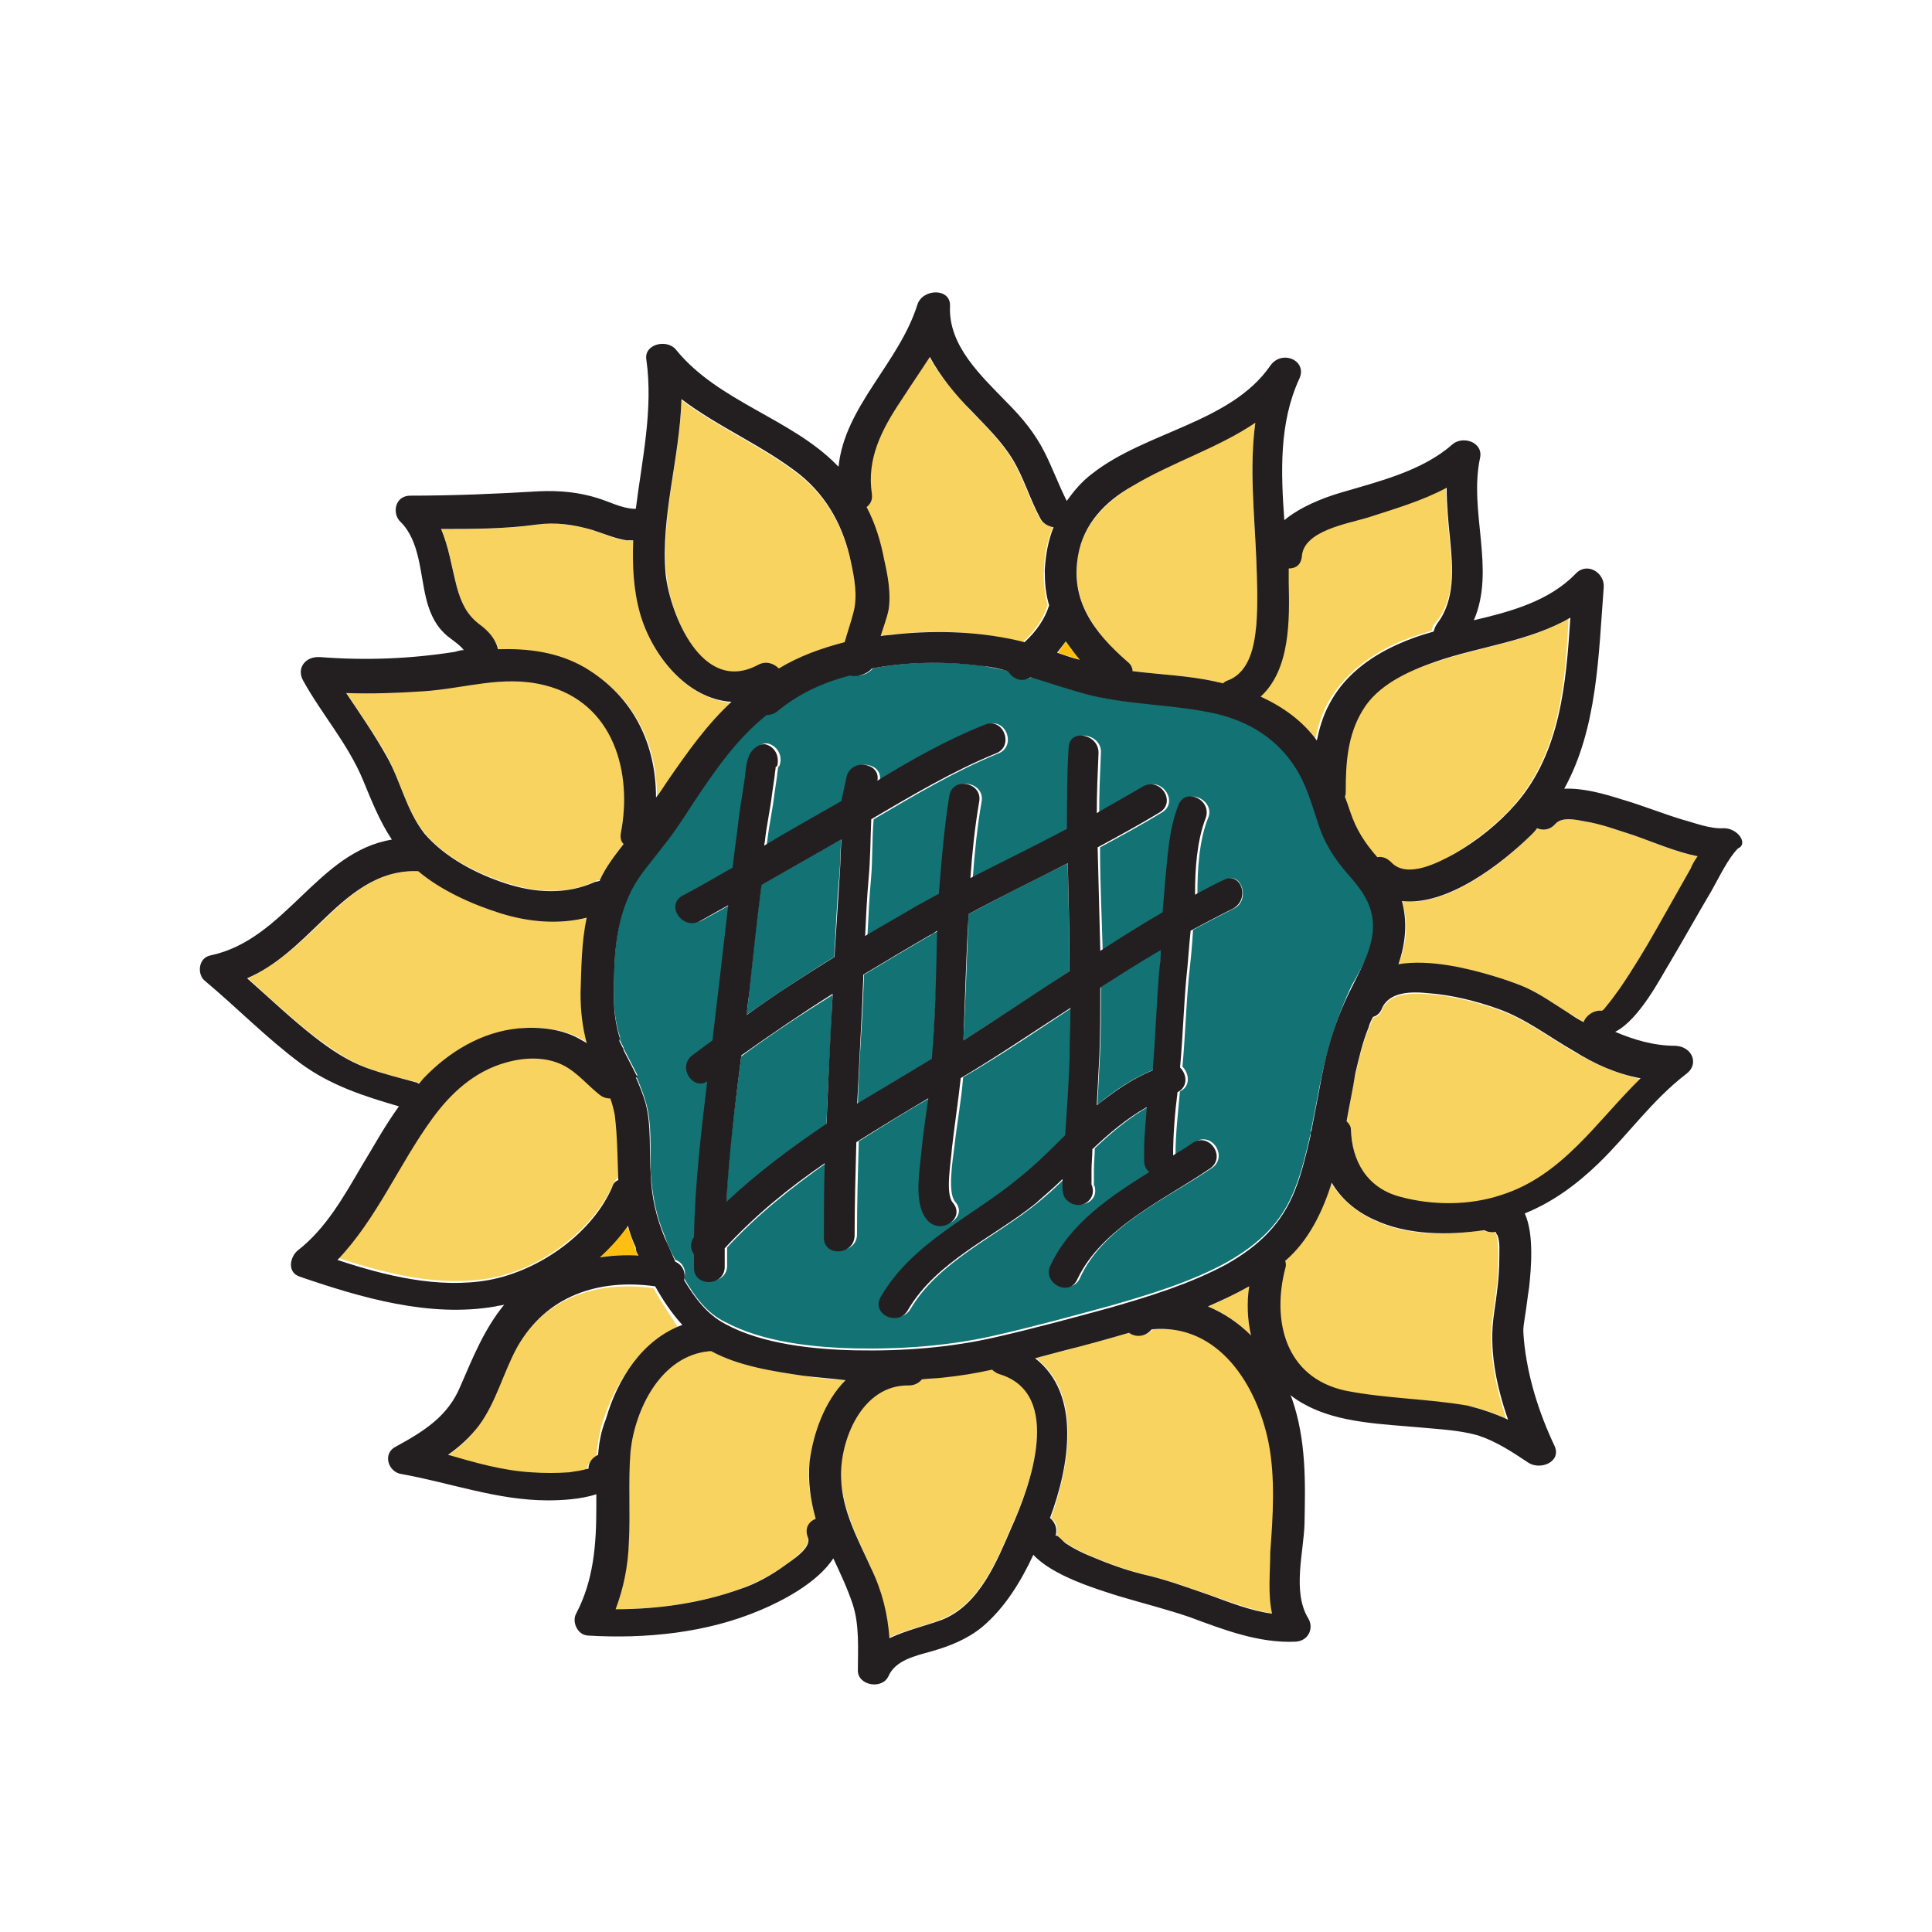 <svg xmlns="http://www.w3.org/2000/svg" width="29" height="29" viewBox="0 0 29 29" fill="none">
<path d="M11.427 13.284C11.361 13.772 11.309 14.272 11.256 14.773C11.243 14.931 11.229 15.076 11.203 15.234C11.638 14.931 12.072 14.641 12.52 14.365C12.547 13.956 12.56 13.548 12.599 13.14C12.613 12.968 12.613 12.784 12.626 12.6C12.23 12.823 11.822 13.061 11.427 13.284Z" fill="#127274"/>
<path d="M11.126 15.857C11.034 16.594 10.929 17.319 10.902 18.056C11.363 17.622 11.877 17.24 12.404 16.884C12.43 16.239 12.47 15.593 12.496 14.961C12.496 14.948 12.496 14.948 12.496 14.935C12.035 15.224 11.574 15.527 11.126 15.857Z" fill="#127274"/>
<path d="M16.026 12.958C15.526 13.208 15.025 13.459 14.538 13.722C14.512 14.354 14.498 14.986 14.459 15.619C14.999 15.276 15.526 14.934 16.053 14.578C16.053 14.038 16.04 13.498 16.026 12.958Z" fill="#127274"/>
<path d="M16.525 14.818C16.525 15.16 16.525 15.49 16.512 15.819C16.499 16.082 16.486 16.333 16.473 16.583C16.723 16.372 17 16.188 17.316 16.056C17.316 16.043 17.316 16.017 17.316 16.003C17.355 15.529 17.368 15.068 17.408 14.594C17.421 14.475 17.421 14.357 17.434 14.238C17.118 14.436 16.815 14.62 16.525 14.818Z" fill="#127274"/>
<path d="M9.532 18.727C9.493 18.621 9.453 18.516 9.414 18.398C9.295 18.569 9.15 18.727 8.992 18.872C9.19 18.845 9.374 18.832 9.572 18.845C9.559 18.806 9.545 18.766 9.532 18.727Z" fill="#FEBF10"/>
<path d="M13.97 14.037C13.628 14.235 13.299 14.433 12.969 14.63C12.969 14.749 12.956 14.88 12.956 14.999C12.93 15.526 12.89 16.04 12.877 16.567C13.246 16.343 13.615 16.119 13.997 15.895C14.036 15.262 14.062 14.617 14.089 13.972C14.036 13.998 14.01 14.011 13.97 14.037Z" fill="#127274"/>
<path d="M20.622 13.865C20.609 13.562 20.451 13.351 20.253 13.127C20.029 12.877 19.884 12.64 19.792 12.337C19.7 12.047 19.608 11.758 19.449 11.507C19.186 11.099 18.791 10.836 18.29 10.717C17.671 10.559 17.026 10.585 16.407 10.44C16.091 10.361 15.788 10.256 15.485 10.164C15.353 10.243 15.208 10.177 15.142 10.072C15.011 10.045 14.879 10.019 14.747 9.993C14.22 9.927 13.641 9.927 13.101 10.032C13.021 10.137 12.864 10.164 12.758 10.111C12.363 10.216 11.981 10.401 11.665 10.651C11.612 10.691 11.559 10.717 11.507 10.704C11.046 11.073 10.716 11.547 10.4 12.034C10.255 12.258 10.111 12.482 9.939 12.693C9.781 12.904 9.597 13.101 9.478 13.338C9.228 13.839 9.215 14.392 9.215 14.932C9.215 15.156 9.241 15.367 9.307 15.564C9.307 15.578 9.307 15.591 9.307 15.617C9.307 15.63 9.32 15.63 9.32 15.643C9.333 15.67 9.347 15.696 9.36 15.722C9.36 15.722 9.36 15.722 9.36 15.736C9.426 15.867 9.505 16.012 9.57 16.144H9.544C9.597 16.262 9.65 16.394 9.689 16.526C9.794 16.868 9.755 17.25 9.768 17.606C9.794 17.948 9.847 18.251 9.979 18.554C10.018 18.673 10.071 18.791 10.137 18.91C10.255 18.95 10.308 19.081 10.269 19.187C10.427 19.463 10.611 19.713 10.888 19.845C11.454 20.148 12.218 20.227 12.85 20.24C13.548 20.253 14.26 20.201 14.945 20.043C15.524 19.911 16.104 19.753 16.683 19.595C17.276 19.424 17.882 19.239 18.409 18.95C18.896 18.673 19.239 18.357 19.436 17.843C19.542 17.58 19.608 17.29 19.673 17.013C19.673 16.987 19.673 16.96 19.686 16.934C19.726 16.723 19.766 16.526 19.805 16.315C19.91 15.775 20.055 15.288 20.292 14.787C20.451 14.511 20.635 14.181 20.622 13.865ZM18.514 13.641C18.303 13.747 18.106 13.852 17.908 13.957C17.895 14.208 17.869 14.445 17.843 14.682C17.803 15.117 17.79 15.564 17.75 15.999V16.012C17.856 16.117 17.869 16.315 17.711 16.381C17.684 16.697 17.645 17.013 17.645 17.329C17.737 17.264 17.843 17.211 17.935 17.145C18.185 16.974 18.435 17.356 18.198 17.527C17.526 17.988 16.565 18.396 16.209 19.187C16.091 19.45 15.669 19.253 15.801 18.989C16.091 18.357 16.697 17.948 17.289 17.58C17.237 17.553 17.21 17.487 17.21 17.408V17.277C17.21 17.264 17.21 17.25 17.21 17.237C17.223 17.026 17.237 16.816 17.25 16.605C16.947 16.776 16.683 17 16.433 17.237C16.433 17.343 16.42 17.448 16.42 17.553C16.42 17.619 16.42 17.685 16.42 17.751C16.42 17.764 16.42 17.777 16.42 17.777C16.42 17.817 16.433 17.817 16.42 17.777C16.42 17.764 16.407 17.751 16.393 17.724C16.473 17.843 16.459 18.014 16.288 18.067C16.183 18.107 16.091 18.054 16.025 17.975C15.959 17.909 15.972 17.79 15.985 17.685C15.854 17.817 15.722 17.935 15.577 18.054C14.945 18.567 14.088 18.936 13.667 19.648C13.522 19.898 13.101 19.7 13.259 19.45C13.733 18.633 14.629 18.265 15.327 17.672C15.577 17.474 15.788 17.237 16.025 17.026C16.051 16.644 16.064 16.262 16.091 15.88C16.104 15.63 16.104 15.38 16.104 15.117C15.564 15.472 15.024 15.841 14.457 16.17C14.431 16.513 14.365 16.855 14.326 17.211C14.299 17.422 14.22 17.909 14.339 18.041C14.536 18.265 14.154 18.515 13.957 18.304C13.746 18.054 13.838 17.566 13.864 17.29C13.891 17.013 13.93 16.75 13.97 16.473C13.601 16.684 13.245 16.908 12.89 17.132C12.877 17.593 12.864 18.067 12.864 18.528C12.864 18.818 12.402 18.857 12.402 18.567C12.402 18.199 12.416 17.83 12.416 17.448C11.876 17.83 11.362 18.238 10.914 18.726C10.914 18.818 10.914 18.897 10.914 18.989C10.927 19.279 10.466 19.318 10.453 19.029C10.453 18.95 10.453 18.884 10.453 18.818C10.4 18.739 10.387 18.646 10.453 18.554C10.466 17.777 10.545 17 10.651 16.223C10.427 16.341 10.203 15.999 10.427 15.828C10.532 15.749 10.624 15.683 10.73 15.604C10.769 15.261 10.809 14.932 10.848 14.603C10.888 14.26 10.927 13.918 10.967 13.575C10.835 13.654 10.69 13.733 10.545 13.812C10.282 13.957 10.031 13.575 10.282 13.431C10.532 13.299 10.782 13.154 11.033 13.009C11.059 12.759 11.098 12.522 11.125 12.271C11.151 12.074 11.191 11.863 11.217 11.652C11.23 11.534 11.23 11.336 11.335 11.244C11.388 11.191 11.467 11.139 11.546 11.165C11.691 11.218 11.744 11.363 11.704 11.481C11.704 11.481 11.704 11.494 11.691 11.507C11.691 11.507 11.691 11.521 11.678 11.521C11.678 11.56 11.665 11.6 11.665 11.639C11.652 11.731 11.639 11.823 11.625 11.916C11.599 12.14 11.546 12.377 11.52 12.601C11.52 12.627 11.507 12.666 11.507 12.693C11.876 12.482 12.244 12.258 12.626 12.047C12.639 12.034 12.653 12.034 12.666 12.021C12.679 11.902 12.705 11.771 12.745 11.652C12.824 11.376 13.259 11.455 13.206 11.718C13.733 11.415 14.273 11.099 14.826 10.875C15.103 10.77 15.261 11.204 14.984 11.31C14.339 11.573 13.72 11.942 13.114 12.298C13.087 12.588 13.101 12.89 13.074 13.193C13.048 13.483 13.035 13.76 13.021 14.05C13.285 13.892 13.548 13.733 13.812 13.588C13.917 13.523 14.023 13.47 14.128 13.417C14.154 12.917 14.207 12.416 14.286 11.942C14.339 11.652 14.787 11.745 14.734 12.034C14.668 12.416 14.629 12.798 14.602 13.18C15.076 12.93 15.564 12.693 16.051 12.443C16.051 12.034 16.051 11.626 16.077 11.218C16.091 10.928 16.552 11.02 16.525 11.31C16.512 11.613 16.499 11.902 16.499 12.206C16.723 12.087 16.96 11.955 17.184 11.81C17.434 11.652 17.698 12.034 17.447 12.192C17.144 12.377 16.828 12.548 16.512 12.719C16.512 13.246 16.538 13.76 16.552 14.274C16.855 14.076 17.171 13.878 17.487 13.694C17.5 13.536 17.5 13.378 17.526 13.22C17.566 12.838 17.579 12.443 17.724 12.087C17.829 11.81 18.251 12.021 18.132 12.284C18 12.614 17.974 13.049 17.974 13.404C17.974 13.417 17.974 13.417 17.974 13.431C18.119 13.351 18.264 13.272 18.409 13.207C18.633 13.075 18.778 13.523 18.514 13.641Z" fill="#127274"/>
<path d="M18.754 19.309C18.556 19.414 18.359 19.519 18.135 19.611C18.372 19.704 18.596 19.862 18.78 20.046C18.727 19.809 18.714 19.559 18.754 19.309Z" fill="#F9D35F"/>
<path d="M21.757 8.097C21.73 7.834 21.704 7.57 21.704 7.307C21.335 7.504 20.94 7.623 20.519 7.754C20.216 7.86 19.557 7.965 19.531 8.334C19.517 8.453 19.439 8.518 19.333 8.518C19.333 8.584 19.333 8.65 19.333 8.729C19.346 9.296 19.36 10.046 18.898 10.442C19.228 10.6 19.517 10.81 19.741 11.1C19.781 10.916 19.834 10.731 19.926 10.56C20.15 10.152 20.519 9.862 20.94 9.664C21.111 9.585 21.309 9.52 21.493 9.467C21.493 9.427 21.506 9.388 21.546 9.348C21.849 8.993 21.796 8.505 21.757 8.097Z" fill="#F9D35F"/>
<path d="M18.856 8.387C18.829 7.716 18.75 7.017 18.843 6.346C18.276 6.715 17.591 6.925 16.998 7.294C16.59 7.544 16.261 7.874 16.182 8.335C16.076 9.006 16.406 9.481 16.919 9.928C16.972 9.968 16.998 10.021 16.998 10.073C17.407 10.126 17.841 10.139 18.25 10.231C18.276 10.245 18.316 10.245 18.355 10.258C18.381 10.231 18.408 10.218 18.447 10.205C18.777 10.086 18.843 9.678 18.856 9.388C18.882 9.059 18.869 8.717 18.856 8.387Z" fill="#F9D35F"/>
<path d="M11.68 11.523C11.693 11.51 11.693 11.497 11.693 11.497C11.693 11.497 11.68 11.497 11.68 11.523Z" fill="#FEBF10"/>
<path d="M21.53 9.945C21.108 10.076 20.661 10.3 20.424 10.682C20.2 11.051 20.173 11.46 20.173 11.881C20.173 11.907 20.173 11.947 20.16 11.973C20.186 12.052 20.213 12.118 20.239 12.197C20.331 12.474 20.463 12.671 20.648 12.882C20.727 12.882 20.806 12.895 20.858 12.961C21.095 13.225 21.583 12.974 21.807 12.829C22.149 12.619 22.478 12.368 22.729 12.079C23.414 11.288 23.493 10.261 23.545 9.286C22.966 9.629 22.202 9.708 21.53 9.945Z" fill="#F9D35F"/>
<path d="M15.998 9.625C15.958 9.691 15.918 9.744 15.879 9.796C15.998 9.836 16.103 9.875 16.221 9.902C16.129 9.809 16.063 9.717 15.998 9.625Z" fill="#FEBF10"/>
<path d="M15.671 8.557C15.671 8.333 15.724 8.109 15.803 7.912C15.724 7.899 15.645 7.859 15.606 7.78C15.447 7.49 15.355 7.161 15.184 6.884C15.013 6.608 14.789 6.397 14.565 6.16C14.341 5.91 14.104 5.646 13.946 5.356C13.814 5.58 13.669 5.791 13.511 6.015C13.222 6.45 12.998 6.884 13.077 7.411C13.09 7.503 13.05 7.569 12.984 7.609C13.103 7.859 13.195 8.123 13.248 8.399C13.287 8.636 13.353 8.913 13.314 9.15C13.287 9.282 13.235 9.413 13.195 9.545C13.274 9.532 13.353 9.532 13.419 9.519C14.065 9.453 14.723 9.479 15.355 9.637C15.527 9.479 15.658 9.295 15.724 9.084C15.685 8.926 15.658 8.742 15.671 8.557Z" fill="#F9D35F"/>
<path d="M14.995 20.613C14.956 20.6 14.916 20.573 14.89 20.547C14.653 20.6 14.416 20.639 14.166 20.665C14.06 20.679 13.942 20.692 13.836 20.692C13.81 20.758 13.744 20.797 13.639 20.784C12.928 20.771 12.598 21.614 12.624 22.18C12.651 22.668 12.875 23.089 13.072 23.524C13.23 23.879 13.309 24.222 13.349 24.578C13.599 24.459 13.889 24.406 14.139 24.301C14.706 24.077 14.969 23.405 15.18 22.918C15.457 22.325 15.97 20.916 14.995 20.613Z" fill="#F9D35F"/>
<path d="M12.151 21.941C12.204 21.519 12.375 21.045 12.691 20.716C12.48 20.703 12.27 20.69 12.059 20.65C11.611 20.584 11.084 20.505 10.676 20.281C10.663 20.281 10.663 20.281 10.65 20.281C9.899 20.347 9.53 21.177 9.464 21.783C9.411 22.244 9.464 22.705 9.438 23.166C9.411 23.508 9.359 23.838 9.24 24.154C9.872 24.154 10.518 24.062 11.111 23.851C11.348 23.759 11.585 23.64 11.782 23.495C11.888 23.416 12.178 23.219 12.125 23.074C12.072 22.942 12.151 22.85 12.243 22.797C12.164 22.52 12.112 22.231 12.151 21.941Z" fill="#F9D35F"/>
<path d="M23.628 15.791C23.259 15.58 22.904 15.304 22.495 15.159C22.153 15.04 21.797 14.948 21.442 14.922C21.192 14.909 20.849 14.895 20.744 15.159C20.717 15.238 20.665 15.264 20.612 15.277C20.586 15.33 20.572 15.383 20.546 15.435C20.454 15.659 20.401 15.883 20.349 16.12C20.296 16.358 20.256 16.595 20.217 16.845C20.256 16.884 20.283 16.924 20.283 16.977C20.296 17.438 20.52 17.846 21.02 17.978C21.494 18.109 22.061 18.096 22.535 17.951C23.47 17.648 23.984 16.845 24.629 16.199C24.274 16.12 23.945 15.976 23.628 15.791Z" fill="#F9D35F"/>
<path d="M19.081 23.298C19.12 22.758 19.16 22.179 19.055 21.652C18.883 20.809 18.317 19.86 17.303 19.953C17.29 19.966 17.29 19.979 17.276 19.979C17.184 20.071 17.052 20.071 16.96 20.005C16.644 20.097 16.315 20.176 15.999 20.269C15.841 20.308 15.696 20.348 15.551 20.387C16.249 20.927 16.051 22.007 15.775 22.785C15.854 22.85 15.893 22.942 15.854 23.061C15.867 23.022 15.972 23.153 16.012 23.166C16.13 23.245 16.262 23.311 16.394 23.364C16.644 23.469 16.894 23.562 17.158 23.628C17.513 23.706 17.829 23.825 18.172 23.944C18.475 24.049 18.791 24.168 19.107 24.22C19.028 23.917 19.068 23.601 19.081 23.298Z" fill="#F9D35F"/>
<path d="M22.411 19.718C22.451 19.454 22.49 19.177 22.49 18.901C22.49 18.782 22.49 18.651 22.464 18.545C22.464 18.532 22.451 18.506 22.438 18.492C22.372 18.506 22.319 18.492 22.267 18.466C21.727 18.545 21.107 18.558 20.607 18.308C20.33 18.176 20.119 17.979 19.975 17.755C19.843 18.19 19.632 18.624 19.276 18.927C19.29 18.953 19.29 19.006 19.276 19.046C19.079 19.797 19.263 20.679 20.185 20.877C20.791 21.008 21.41 20.995 22.016 21.101C22.227 21.14 22.425 21.206 22.609 21.298C22.438 20.784 22.332 20.244 22.411 19.718Z" fill="#F9D35F"/>
<path d="M12.772 8.444C12.667 7.943 12.43 7.482 12.008 7.14C11.455 6.705 10.784 6.428 10.23 6.007C10.204 6.889 9.914 7.759 10.006 8.654C10.072 9.234 10.546 10.459 11.389 10.011C11.508 9.945 11.64 9.985 11.706 10.064C12.008 9.879 12.351 9.761 12.693 9.669C12.733 9.511 12.786 9.379 12.825 9.221C12.878 8.957 12.825 8.694 12.772 8.444Z" fill="#F9D35F"/>
<path d="M24.522 12.538C24.272 12.459 24.035 12.367 23.771 12.328C23.64 12.301 23.442 12.262 23.35 12.367C23.271 12.459 23.166 12.472 23.073 12.433C23.047 12.459 23.008 12.499 22.981 12.538C22.547 12.96 21.73 13.618 21.045 13.526C21.137 13.829 21.124 14.145 20.992 14.475C21.466 14.409 22.046 14.54 22.402 14.646C22.56 14.698 22.731 14.751 22.889 14.817C23.113 14.909 23.324 15.067 23.534 15.199C23.613 15.239 23.692 15.291 23.771 15.344C23.811 15.239 23.93 15.159 24.048 15.173C24.061 15.159 24.061 15.159 24.101 15.12C24.18 15.041 24.259 14.949 24.311 14.843C24.509 14.553 24.694 14.251 24.865 13.948C25.036 13.645 25.207 13.342 25.378 13.039C25.405 12.986 25.444 12.92 25.484 12.854C25.141 12.789 24.825 12.644 24.522 12.538Z" fill="#F9D35F"/>
<path d="M9.322 12.487C9.493 11.617 9.23 10.537 8.176 10.274C7.544 10.116 6.977 10.326 6.345 10.366C5.963 10.392 5.581 10.406 5.199 10.392C5.397 10.709 5.621 11.011 5.805 11.341C6.016 11.723 6.095 12.157 6.372 12.5C6.661 12.855 7.149 13.106 7.597 13.251C8.044 13.396 8.505 13.435 8.94 13.224C8.953 13.211 8.98 13.211 9.006 13.211C9.006 13.211 9.006 13.211 9.006 13.198C9.111 13 9.23 12.829 9.362 12.658C9.335 12.618 9.309 12.566 9.322 12.487Z" fill="#F9D35F"/>
<path d="M9.613 9.219C9.508 8.851 9.495 8.482 9.508 8.113C9.481 8.113 9.442 8.126 9.415 8.113C9.231 8.1 9.06 8.008 8.889 7.955C8.612 7.876 8.349 7.836 8.059 7.876C7.585 7.942 7.097 7.942 6.623 7.942C6.742 8.218 6.781 8.508 6.86 8.811C6.926 9.048 6.992 9.219 7.203 9.377C7.334 9.483 7.44 9.601 7.492 9.759C7.953 9.733 8.401 9.799 8.796 10.036C9.547 10.484 9.863 11.195 9.863 11.986C9.929 11.893 9.982 11.801 10.048 11.722C10.324 11.301 10.614 10.892 10.996 10.55C10.324 10.497 9.797 9.865 9.613 9.219Z" fill="#F9D35F"/>
<path d="M9.808 19.336C8.952 19.217 8.174 19.481 7.74 20.245C7.529 20.627 7.424 21.075 7.16 21.43C7.042 21.601 6.87 21.746 6.699 21.865C7.108 21.97 7.529 22.089 7.951 22.128C8.135 22.141 8.333 22.141 8.517 22.128C8.609 22.115 8.701 22.115 8.794 22.076H8.807C8.807 21.983 8.873 21.904 8.952 21.865C8.965 21.694 8.991 21.522 9.044 21.351C9.228 20.771 9.597 20.166 10.19 19.942C10.058 19.744 9.926 19.547 9.808 19.336Z" fill="#F9D35F"/>
<path d="M8.728 14.908C8.741 14.526 8.741 14.144 8.82 13.775C8.399 13.881 7.951 13.841 7.529 13.71C7.108 13.578 6.634 13.367 6.291 13.077C5.659 13.051 5.237 13.446 4.829 13.841C4.5 14.158 4.157 14.487 3.723 14.684C4.052 14.987 4.381 15.29 4.737 15.567C4.987 15.751 5.224 15.923 5.514 16.028C5.764 16.12 6.028 16.186 6.291 16.252C6.304 16.252 6.304 16.252 6.318 16.265C6.344 16.239 6.37 16.199 6.397 16.173C6.765 15.778 7.253 15.488 7.819 15.435C8.148 15.409 8.491 15.448 8.768 15.62C8.794 15.633 8.807 15.646 8.833 15.659C8.754 15.409 8.715 15.172 8.728 14.908Z" fill="#F9D35F"/>
<path d="M9.242 16.711C9.229 16.618 9.203 16.539 9.177 16.46C9.124 16.46 9.071 16.447 9.018 16.408C8.821 16.276 8.676 16.065 8.465 15.96C8.202 15.841 7.886 15.841 7.609 15.92C7.135 16.065 6.779 16.395 6.503 16.763C5.989 17.448 5.673 18.265 5.08 18.884C5.805 19.121 6.595 19.319 7.346 19.187C8.123 19.055 8.9 18.462 9.203 17.778C9.229 17.725 9.256 17.685 9.295 17.672C9.269 17.369 9.282 17.04 9.242 16.711Z" fill="#F9D35F"/>
<path d="M25.877 12.432C25.667 12.445 25.443 12.353 25.245 12.3C24.942 12.208 24.652 12.089 24.336 11.997C24.086 11.918 23.77 11.826 23.48 11.839C23.981 10.93 23.994 9.824 24.073 8.81C24.086 8.599 23.823 8.428 23.651 8.612C23.256 9.02 22.69 9.178 22.123 9.31C22.453 8.546 22.044 7.677 22.216 6.873C22.268 6.636 21.952 6.531 21.794 6.676C21.346 7.071 20.688 7.229 20.108 7.4C19.845 7.479 19.515 7.611 19.278 7.808C19.226 7.084 19.199 6.346 19.502 5.688C19.634 5.411 19.239 5.24 19.067 5.49C18.475 6.346 17.197 6.478 16.394 7.11C16.235 7.229 16.117 7.374 16.012 7.519C15.893 7.282 15.801 7.031 15.682 6.794C15.537 6.504 15.34 6.267 15.116 6.043C14.721 5.635 14.233 5.187 14.26 4.595C14.273 4.318 13.851 4.331 13.772 4.568C13.496 5.451 12.679 6.096 12.587 7.005C12.574 6.992 12.574 6.992 12.56 6.979C11.876 6.281 10.782 6.03 10.15 5.253C10.018 5.082 9.663 5.161 9.702 5.398C9.808 6.149 9.636 6.9 9.544 7.637C9.531 7.637 9.518 7.637 9.505 7.637C9.32 7.624 9.149 7.532 8.978 7.479C8.688 7.387 8.398 7.361 8.095 7.374C7.45 7.413 6.804 7.44 6.159 7.44C5.922 7.44 5.882 7.716 6.014 7.835C6.304 8.125 6.304 8.612 6.396 8.981C6.436 9.152 6.515 9.35 6.646 9.481C6.725 9.574 6.883 9.653 6.962 9.758C6.923 9.758 6.87 9.771 6.831 9.784C6.159 9.89 5.487 9.916 4.802 9.863C4.578 9.85 4.447 10.034 4.552 10.219C4.829 10.72 5.224 11.167 5.448 11.707C5.579 12.024 5.698 12.326 5.882 12.603C4.763 12.787 4.289 14.105 3.156 14.342C2.971 14.381 2.958 14.632 3.077 14.724C3.564 15.132 3.999 15.58 4.512 15.962C4.96 16.291 5.448 16.449 5.988 16.607C5.777 16.897 5.606 17.213 5.421 17.516C5.158 17.964 4.894 18.438 4.473 18.767C4.354 18.86 4.302 19.097 4.499 19.163C5.421 19.479 6.449 19.782 7.437 19.61C7.476 19.597 7.529 19.597 7.568 19.584C7.265 19.953 7.094 20.388 6.91 20.809C6.725 21.257 6.37 21.481 5.935 21.718C5.737 21.823 5.83 22.1 6.027 22.126C6.765 22.258 7.463 22.521 8.227 22.521C8.411 22.521 8.714 22.508 8.951 22.429C8.951 22.495 8.951 22.561 8.951 22.627C8.951 23.18 8.912 23.72 8.648 24.221C8.583 24.339 8.662 24.537 8.82 24.55C9.689 24.603 10.611 24.511 11.415 24.168C11.731 24.036 12.271 23.76 12.508 23.391C12.613 23.615 12.719 23.839 12.798 24.076C12.903 24.392 12.877 24.748 12.877 25.077C12.877 25.301 13.245 25.367 13.338 25.156C13.443 24.919 13.746 24.853 13.983 24.787C14.26 24.708 14.523 24.603 14.747 24.418C15.089 24.128 15.327 23.733 15.511 23.338C15.801 23.654 16.459 23.852 16.789 23.957C17.144 24.063 17.513 24.155 17.856 24.273C18.356 24.458 18.896 24.669 19.45 24.642C19.647 24.629 19.726 24.431 19.634 24.287C19.397 23.891 19.568 23.299 19.581 22.877C19.594 22.245 19.608 21.626 19.397 21.007C19.384 20.98 19.384 20.967 19.37 20.941C19.436 20.994 19.515 21.046 19.594 21.086C20.095 21.362 20.767 21.376 21.333 21.428C21.623 21.455 21.913 21.468 22.189 21.547C22.466 21.639 22.703 21.797 22.94 21.955C23.124 22.074 23.441 21.942 23.335 21.705C23.098 21.204 22.927 20.664 22.874 20.111C22.861 19.927 22.861 19.966 22.887 19.782C22.914 19.624 22.927 19.479 22.953 19.321C22.98 19.057 23.032 18.53 22.887 18.214C23.309 18.043 23.665 17.78 23.994 17.463C24.442 17.029 24.797 16.515 25.311 16.12C25.509 15.975 25.403 15.712 25.153 15.698C24.824 15.698 24.521 15.606 24.244 15.488C24.613 15.303 24.942 14.645 25.074 14.434C25.285 14.078 25.482 13.723 25.693 13.367C25.811 13.156 25.943 12.88 26.088 12.735C26.246 12.669 26.088 12.432 25.877 12.432ZM23.572 9.271C23.506 10.258 23.427 11.286 22.756 12.063C22.492 12.366 22.176 12.616 21.834 12.814C21.596 12.945 21.122 13.196 20.885 12.945C20.819 12.88 20.753 12.853 20.674 12.867C20.49 12.656 20.358 12.458 20.266 12.181C20.24 12.102 20.213 12.024 20.187 11.958C20.2 11.931 20.2 11.905 20.2 11.865C20.2 11.457 20.227 11.036 20.451 10.667C20.674 10.285 21.136 10.074 21.557 9.929C22.202 9.705 22.966 9.626 23.572 9.271ZM19.344 8.744C19.344 8.678 19.344 8.612 19.344 8.533C19.45 8.533 19.529 8.48 19.542 8.349C19.568 7.967 20.227 7.861 20.53 7.769C20.938 7.637 21.346 7.519 21.715 7.321C21.715 7.585 21.741 7.848 21.768 8.111C21.807 8.52 21.847 9.007 21.57 9.363C21.544 9.402 21.531 9.442 21.517 9.481C21.32 9.534 21.136 9.6 20.964 9.679C20.53 9.876 20.161 10.166 19.95 10.575C19.858 10.746 19.805 10.93 19.766 11.115C19.555 10.825 19.265 10.614 18.923 10.456C19.37 10.048 19.357 9.297 19.344 8.744ZM16.183 8.335C16.262 7.874 16.578 7.532 17 7.295C17.592 6.939 18.277 6.728 18.843 6.346C18.751 7.018 18.83 7.716 18.857 8.388C18.87 8.717 18.883 9.06 18.857 9.389C18.83 9.679 18.765 10.074 18.448 10.206C18.409 10.219 18.383 10.232 18.356 10.258C18.33 10.245 18.29 10.245 18.251 10.232C17.843 10.14 17.421 10.127 17 10.074C17 10.021 16.973 9.969 16.92 9.929C16.407 9.481 16.064 9.007 16.183 8.335ZM15.998 9.626C16.064 9.718 16.13 9.811 16.209 9.903C16.091 9.876 15.985 9.837 15.867 9.797C15.919 9.732 15.959 9.679 15.998 9.626ZM13.087 7.413C13.008 6.886 13.232 6.452 13.522 6.017C13.667 5.793 13.812 5.582 13.957 5.358C14.115 5.648 14.339 5.925 14.576 6.162C14.8 6.399 15.024 6.61 15.195 6.886C15.366 7.163 15.458 7.492 15.616 7.782C15.656 7.861 15.735 7.901 15.814 7.914C15.735 8.111 15.695 8.322 15.682 8.559C15.682 8.744 15.695 8.915 15.748 9.086C15.682 9.297 15.551 9.481 15.379 9.639C14.76 9.481 14.088 9.455 13.443 9.521C13.364 9.534 13.285 9.534 13.219 9.547C13.259 9.415 13.311 9.284 13.338 9.152C13.377 8.902 13.325 8.638 13.272 8.401C13.219 8.125 13.14 7.861 13.008 7.611C13.061 7.571 13.101 7.506 13.087 7.413ZM13.087 10.034C13.641 9.929 14.207 9.929 14.734 9.995C14.866 10.008 14.997 10.034 15.129 10.074C15.195 10.179 15.327 10.258 15.472 10.166C15.774 10.258 16.077 10.364 16.394 10.443C17.013 10.588 17.671 10.575 18.277 10.72C18.765 10.838 19.173 11.101 19.436 11.51C19.608 11.773 19.686 12.063 19.779 12.34C19.871 12.643 20.029 12.893 20.24 13.13C20.437 13.354 20.595 13.565 20.609 13.868C20.622 14.197 20.437 14.526 20.293 14.816C20.042 15.303 19.897 15.804 19.805 16.344C19.766 16.555 19.726 16.752 19.687 16.963C19.673 16.989 19.673 17.016 19.673 17.042C19.608 17.319 19.542 17.608 19.436 17.872C19.239 18.372 18.896 18.702 18.409 18.978C17.869 19.268 17.276 19.453 16.683 19.624C16.104 19.782 15.524 19.94 14.945 20.072C14.26 20.23 13.548 20.282 12.85 20.269C12.218 20.256 11.441 20.177 10.888 19.874C10.611 19.729 10.427 19.479 10.269 19.215C10.295 19.11 10.255 18.991 10.137 18.939C10.084 18.82 10.031 18.689 9.979 18.583C9.847 18.267 9.781 17.964 9.768 17.635C9.742 17.279 9.781 16.897 9.689 16.555C9.65 16.423 9.597 16.291 9.544 16.173H9.57C9.505 16.041 9.426 15.896 9.36 15.764C9.36 15.764 9.36 15.764 9.36 15.751C9.347 15.725 9.333 15.698 9.32 15.672C9.32 15.659 9.307 15.659 9.307 15.646C9.294 15.633 9.294 15.606 9.307 15.593C9.241 15.382 9.215 15.185 9.215 14.961C9.215 14.408 9.228 13.868 9.478 13.367C9.597 13.13 9.781 12.932 9.939 12.722C10.111 12.511 10.255 12.287 10.4 12.063C10.716 11.589 11.046 11.101 11.507 10.733C11.559 10.733 11.612 10.72 11.665 10.68C11.981 10.416 12.35 10.245 12.758 10.14C12.85 10.166 13.008 10.127 13.087 10.034ZM18.778 20.045C18.593 19.861 18.383 19.716 18.132 19.61C18.343 19.518 18.541 19.426 18.751 19.308C18.712 19.558 18.725 19.808 18.778 20.045ZM9.584 18.846C9.386 18.833 9.189 18.846 9.004 18.873C9.162 18.728 9.307 18.57 9.426 18.399C9.452 18.504 9.491 18.61 9.544 18.728C9.544 18.767 9.557 18.807 9.584 18.846ZM10.229 5.991C10.782 6.412 11.454 6.689 12.007 7.124C12.429 7.466 12.666 7.927 12.771 8.428C12.824 8.678 12.877 8.941 12.811 9.192C12.771 9.35 12.719 9.494 12.679 9.639C12.323 9.732 11.994 9.85 11.691 10.034C11.612 9.955 11.494 9.916 11.375 9.982C10.532 10.43 10.058 9.205 9.992 8.625C9.913 7.756 10.203 6.886 10.229 5.991ZM6.857 8.81C6.778 8.507 6.739 8.217 6.62 7.94C7.094 7.94 7.582 7.94 8.056 7.874C8.346 7.835 8.609 7.874 8.886 7.953C9.057 8.006 9.228 8.085 9.412 8.111C9.439 8.111 9.478 8.111 9.505 8.111C9.491 8.48 9.505 8.849 9.61 9.218C9.794 9.85 10.321 10.495 10.98 10.535C10.611 10.877 10.321 11.286 10.031 11.707C9.966 11.8 9.913 11.892 9.847 11.971C9.847 11.194 9.531 10.469 8.78 10.021C8.372 9.784 7.924 9.732 7.476 9.745C7.437 9.587 7.331 9.468 7.186 9.363C7.002 9.218 6.923 9.047 6.857 8.81ZM5.803 11.352C5.619 11.022 5.408 10.72 5.197 10.403C5.579 10.416 5.961 10.403 6.343 10.377C6.976 10.338 7.542 10.127 8.174 10.285C9.228 10.548 9.491 11.615 9.32 12.498C9.307 12.577 9.32 12.629 9.36 12.669C9.228 12.84 9.096 13.011 9.004 13.209C9.004 13.209 9.004 13.209 9.004 13.222C8.991 13.222 8.965 13.235 8.938 13.235C8.504 13.433 8.043 13.406 7.595 13.262C7.147 13.117 6.673 12.867 6.37 12.511C6.093 12.155 6.014 11.72 5.803 11.352ZM5.5 16.028C5.211 15.922 4.96 15.751 4.723 15.567C4.368 15.29 4.051 14.987 3.709 14.684C4.144 14.5 4.486 14.157 4.815 13.841C5.224 13.446 5.658 13.051 6.278 13.077C6.62 13.367 7.094 13.578 7.516 13.71C7.937 13.841 8.385 13.881 8.807 13.775C8.727 14.144 8.727 14.526 8.714 14.908C8.714 15.172 8.741 15.409 8.807 15.659C8.793 15.646 8.767 15.633 8.741 15.619C8.464 15.448 8.122 15.409 7.792 15.435C7.226 15.488 6.739 15.791 6.37 16.173C6.343 16.199 6.317 16.238 6.291 16.265C6.278 16.265 6.278 16.265 6.264 16.252C6.027 16.186 5.751 16.12 5.5 16.028ZM7.331 19.215C6.58 19.347 5.777 19.149 5.066 18.912C5.658 18.293 5.988 17.477 6.488 16.792C6.765 16.41 7.121 16.08 7.595 15.949C7.871 15.87 8.187 15.857 8.451 15.988C8.662 16.094 8.82 16.291 9.004 16.436C9.057 16.476 9.109 16.489 9.162 16.489C9.189 16.568 9.215 16.66 9.228 16.739C9.268 17.055 9.268 17.384 9.281 17.714C9.241 17.727 9.202 17.766 9.189 17.819C8.899 18.491 8.122 19.07 7.331 19.215ZM8.978 21.837C8.899 21.876 8.833 21.942 8.833 22.047H8.82C8.727 22.074 8.635 22.087 8.543 22.1C8.359 22.113 8.161 22.113 7.977 22.1C7.542 22.074 7.134 21.955 6.725 21.837C6.897 21.718 7.055 21.573 7.186 21.402C7.45 21.046 7.555 20.598 7.766 20.216C8.201 19.453 8.978 19.189 9.834 19.308C9.952 19.518 10.084 19.716 10.242 19.887C9.636 20.111 9.268 20.704 9.096 21.297C9.017 21.494 8.991 21.665 8.978 21.837ZM12.152 21.942C12.126 22.232 12.165 22.521 12.244 22.798C12.139 22.838 12.073 22.943 12.126 23.075C12.192 23.233 11.889 23.417 11.783 23.496C11.586 23.641 11.349 23.773 11.112 23.852C10.519 24.063 9.887 24.155 9.241 24.155C9.36 23.839 9.426 23.509 9.439 23.167C9.465 22.706 9.426 22.245 9.465 21.784C9.531 21.165 9.913 20.348 10.651 20.282C10.664 20.282 10.664 20.282 10.677 20.282C11.085 20.506 11.612 20.585 12.06 20.651C12.271 20.677 12.482 20.691 12.692 20.717C12.376 21.033 12.205 21.52 12.152 21.942ZM15.182 22.93C14.971 23.417 14.708 24.089 14.141 24.313C13.891 24.405 13.601 24.471 13.351 24.59C13.325 24.234 13.245 23.891 13.074 23.536C12.877 23.101 12.64 22.68 12.626 22.192C12.6 21.639 12.929 20.783 13.641 20.796C13.733 20.796 13.799 20.756 13.838 20.704C13.944 20.691 14.062 20.691 14.168 20.677C14.418 20.651 14.655 20.612 14.892 20.559C14.918 20.585 14.958 20.612 14.997 20.625C15.972 20.915 15.458 22.324 15.182 22.93ZM19.094 24.221C18.778 24.181 18.448 24.049 18.159 23.944C17.816 23.826 17.5 23.707 17.144 23.628C16.881 23.562 16.631 23.47 16.38 23.364C16.249 23.312 16.117 23.246 15.998 23.167C15.959 23.141 15.854 23.009 15.84 23.062C15.88 22.956 15.84 22.851 15.761 22.785C16.051 22.008 16.235 20.928 15.537 20.388C15.682 20.348 15.84 20.309 15.985 20.269C16.301 20.19 16.631 20.098 16.947 20.006C17.039 20.072 17.171 20.072 17.263 19.979C17.276 19.966 17.289 19.953 17.289 19.953C18.303 19.861 18.87 20.809 19.041 21.652C19.146 22.179 19.107 22.772 19.067 23.299C19.067 23.602 19.028 23.918 19.094 24.221ZM22.031 21.099C21.425 20.994 20.806 20.994 20.2 20.875C19.278 20.677 19.094 19.808 19.291 19.044C19.305 19.005 19.305 18.965 19.291 18.926C19.647 18.623 19.858 18.175 19.989 17.753C20.121 17.977 20.332 18.175 20.622 18.306C21.122 18.544 21.741 18.544 22.281 18.465C22.321 18.491 22.387 18.504 22.453 18.491C22.453 18.504 22.466 18.53 22.479 18.544C22.518 18.649 22.505 18.781 22.505 18.899C22.505 19.176 22.466 19.439 22.426 19.716C22.347 20.243 22.453 20.783 22.637 21.31C22.439 21.218 22.242 21.152 22.031 21.099ZM24.626 16.186C23.967 16.831 23.454 17.648 22.532 17.938C22.058 18.096 21.504 18.096 21.017 17.964C20.516 17.832 20.293 17.424 20.279 16.963C20.279 16.91 20.253 16.871 20.213 16.831C20.253 16.594 20.306 16.357 20.345 16.107C20.398 15.883 20.451 15.646 20.543 15.422C20.556 15.369 20.582 15.316 20.609 15.264C20.661 15.251 20.714 15.211 20.74 15.145C20.846 14.882 21.188 14.882 21.438 14.908C21.794 14.934 22.163 15.027 22.492 15.145C22.901 15.29 23.256 15.567 23.625 15.777C23.941 15.975 24.27 16.12 24.626 16.186ZM25.377 13.038C25.206 13.341 25.034 13.644 24.863 13.947C24.692 14.249 24.508 14.553 24.31 14.842C24.244 14.934 24.178 15.027 24.099 15.119C24.073 15.158 24.06 15.158 24.047 15.172C23.928 15.158 23.809 15.237 23.77 15.343C23.691 15.303 23.612 15.251 23.533 15.198C23.322 15.066 23.124 14.921 22.887 14.816C22.729 14.75 22.571 14.697 22.4 14.645C22.044 14.539 21.465 14.394 20.991 14.473C21.109 14.131 21.122 13.815 21.043 13.525C21.728 13.604 22.545 12.959 22.98 12.537C23.006 12.511 23.045 12.471 23.072 12.432C23.164 12.471 23.269 12.458 23.348 12.366C23.441 12.261 23.638 12.3 23.77 12.326C24.033 12.366 24.27 12.458 24.521 12.537C24.824 12.643 25.153 12.787 25.482 12.853C25.443 12.906 25.403 12.972 25.377 13.038Z" fill="#231F20"/>
<path d="M11.693 11.497C11.693 11.51 11.693 11.51 11.68 11.523C11.693 11.497 11.693 11.497 11.693 11.497Z" fill="#231F20"/>
<path d="M16.402 17.778C16.402 17.818 16.416 17.818 16.402 17.778V17.778Z" fill="#231F20"/>
<path d="M18.373 13.206C18.228 13.272 18.083 13.351 17.938 13.43C17.938 13.417 17.938 13.417 17.938 13.404C17.938 13.048 17.965 12.627 18.096 12.284C18.202 12.008 17.793 11.81 17.688 12.087C17.543 12.455 17.53 12.837 17.49 13.219C17.477 13.377 17.464 13.536 17.451 13.694C17.135 13.878 16.819 14.075 16.516 14.273C16.503 13.746 16.489 13.232 16.476 12.719C16.792 12.548 17.108 12.376 17.411 12.192C17.662 12.034 17.411 11.652 17.148 11.81C16.924 11.942 16.687 12.073 16.463 12.205C16.463 11.902 16.476 11.612 16.489 11.309C16.503 11.02 16.055 10.927 16.041 11.217C16.015 11.626 16.015 12.034 16.015 12.442C15.541 12.693 15.054 12.93 14.566 13.18C14.593 12.798 14.632 12.416 14.698 12.034C14.751 11.744 14.303 11.652 14.25 11.942C14.171 12.429 14.132 12.93 14.092 13.417C13.987 13.47 13.881 13.536 13.776 13.588C13.512 13.746 13.249 13.891 12.986 14.049C12.999 13.759 13.012 13.483 13.038 13.193C13.065 12.903 13.065 12.6 13.078 12.297C13.684 11.942 14.303 11.573 14.948 11.309C15.225 11.204 15.067 10.769 14.79 10.875C14.224 11.099 13.684 11.402 13.17 11.718C13.223 11.454 12.788 11.375 12.709 11.652C12.683 11.77 12.656 11.902 12.63 12.021C12.617 12.034 12.604 12.034 12.59 12.047C12.222 12.258 11.84 12.469 11.471 12.693C11.471 12.666 11.484 12.627 11.484 12.6C11.51 12.376 11.563 12.139 11.589 11.915C11.602 11.823 11.616 11.731 11.629 11.639C11.629 11.599 11.642 11.56 11.642 11.52C11.642 11.52 11.642 11.507 11.655 11.507C11.655 11.507 11.655 11.507 11.655 11.52C11.655 11.494 11.668 11.494 11.668 11.494C11.695 11.375 11.655 11.23 11.51 11.178C11.431 11.151 11.352 11.204 11.3 11.257C11.207 11.349 11.194 11.546 11.181 11.665C11.155 11.863 11.115 12.073 11.089 12.284C11.062 12.534 11.023 12.771 10.997 13.022C10.746 13.167 10.496 13.312 10.246 13.443C9.982 13.588 10.246 13.97 10.509 13.825C10.654 13.746 10.786 13.667 10.931 13.588C10.891 13.931 10.852 14.273 10.812 14.616C10.773 14.945 10.733 15.287 10.694 15.617C10.588 15.696 10.496 15.761 10.391 15.841C10.167 16.012 10.391 16.367 10.615 16.236C10.522 17.013 10.43 17.79 10.417 18.567C10.351 18.659 10.364 18.752 10.417 18.831C10.417 18.91 10.417 18.976 10.417 19.041C10.43 19.331 10.891 19.305 10.878 19.002C10.878 18.91 10.878 18.831 10.878 18.738C11.326 18.251 11.84 17.829 12.38 17.461C12.367 17.829 12.367 18.198 12.367 18.58C12.367 18.87 12.828 18.844 12.828 18.541C12.828 18.08 12.841 17.606 12.854 17.145C13.21 16.921 13.578 16.697 13.934 16.486C13.895 16.763 13.855 17.026 13.829 17.303C13.802 17.592 13.71 18.08 13.921 18.317C14.118 18.541 14.5 18.291 14.303 18.053C14.184 17.922 14.276 17.434 14.29 17.224C14.329 16.881 14.382 16.539 14.421 16.183C14.975 15.854 15.515 15.485 16.068 15.129C16.068 15.38 16.055 15.63 16.055 15.893C16.041 16.275 16.015 16.657 15.989 17.039C15.765 17.263 15.541 17.487 15.291 17.685C14.593 18.264 13.697 18.646 13.223 19.463C13.065 19.726 13.486 19.924 13.631 19.66C14.053 18.936 14.922 18.567 15.541 18.067C15.673 17.948 15.818 17.829 15.949 17.698C15.949 17.79 15.936 17.909 15.989 17.988C16.055 18.067 16.147 18.106 16.252 18.08C16.424 18.014 16.437 17.843 16.358 17.737C16.371 17.75 16.384 17.777 16.384 17.79C16.384 17.777 16.384 17.777 16.384 17.764C16.384 17.698 16.384 17.632 16.384 17.566C16.384 17.461 16.397 17.355 16.397 17.25C16.647 17.013 16.911 16.789 17.214 16.618C17.201 16.828 17.174 17.039 17.174 17.25C17.174 17.263 17.174 17.276 17.174 17.29V17.421C17.174 17.5 17.201 17.553 17.253 17.592C16.661 17.961 16.055 18.37 15.765 19.002C15.646 19.265 16.055 19.476 16.173 19.199C16.542 18.422 17.49 18.001 18.162 17.54C18.412 17.369 18.149 16.986 17.899 17.158C17.806 17.224 17.714 17.276 17.609 17.342C17.609 17.026 17.635 16.71 17.675 16.394C17.833 16.315 17.82 16.13 17.714 16.025V16.012C17.754 15.577 17.767 15.129 17.806 14.695C17.833 14.457 17.846 14.207 17.872 13.97C18.07 13.865 18.267 13.759 18.478 13.654C18.781 13.522 18.636 13.075 18.373 13.206ZM12.498 14.945C12.459 15.59 12.432 16.236 12.406 16.868C11.879 17.224 11.366 17.606 10.904 18.04C10.944 17.303 11.036 16.565 11.128 15.841C11.576 15.524 12.037 15.208 12.498 14.918C12.498 14.932 12.498 14.945 12.498 14.945ZM12.604 13.14C12.577 13.549 12.551 13.957 12.525 14.365C12.077 14.642 11.629 14.932 11.207 15.235C11.221 15.077 11.247 14.932 11.26 14.774C11.313 14.273 11.366 13.786 11.431 13.285C11.826 13.061 12.235 12.824 12.63 12.6C12.617 12.785 12.617 12.956 12.604 13.14ZM13.987 15.893C13.618 16.117 13.236 16.341 12.867 16.565C12.893 16.038 12.92 15.524 12.946 14.998C12.946 14.879 12.959 14.747 12.959 14.629C13.289 14.431 13.618 14.234 13.96 14.036C14 14.023 14.026 13.996 14.066 13.97C14.053 14.629 14.039 15.274 13.987 15.893ZM14.461 15.617C14.487 14.984 14.5 14.352 14.54 13.72C15.027 13.456 15.541 13.206 16.028 12.956C16.041 13.496 16.055 14.036 16.055 14.576C15.528 14.918 15.001 15.274 14.461 15.617ZM17.398 14.602C17.359 15.077 17.346 15.538 17.306 16.012C17.306 16.025 17.306 16.051 17.306 16.064C16.99 16.196 16.726 16.381 16.463 16.591C16.476 16.328 16.489 16.078 16.503 15.827C16.516 15.485 16.516 15.156 16.516 14.826C16.819 14.629 17.108 14.444 17.424 14.26C17.424 14.365 17.411 14.484 17.398 14.602Z" fill="#231F20"/>
</svg>
